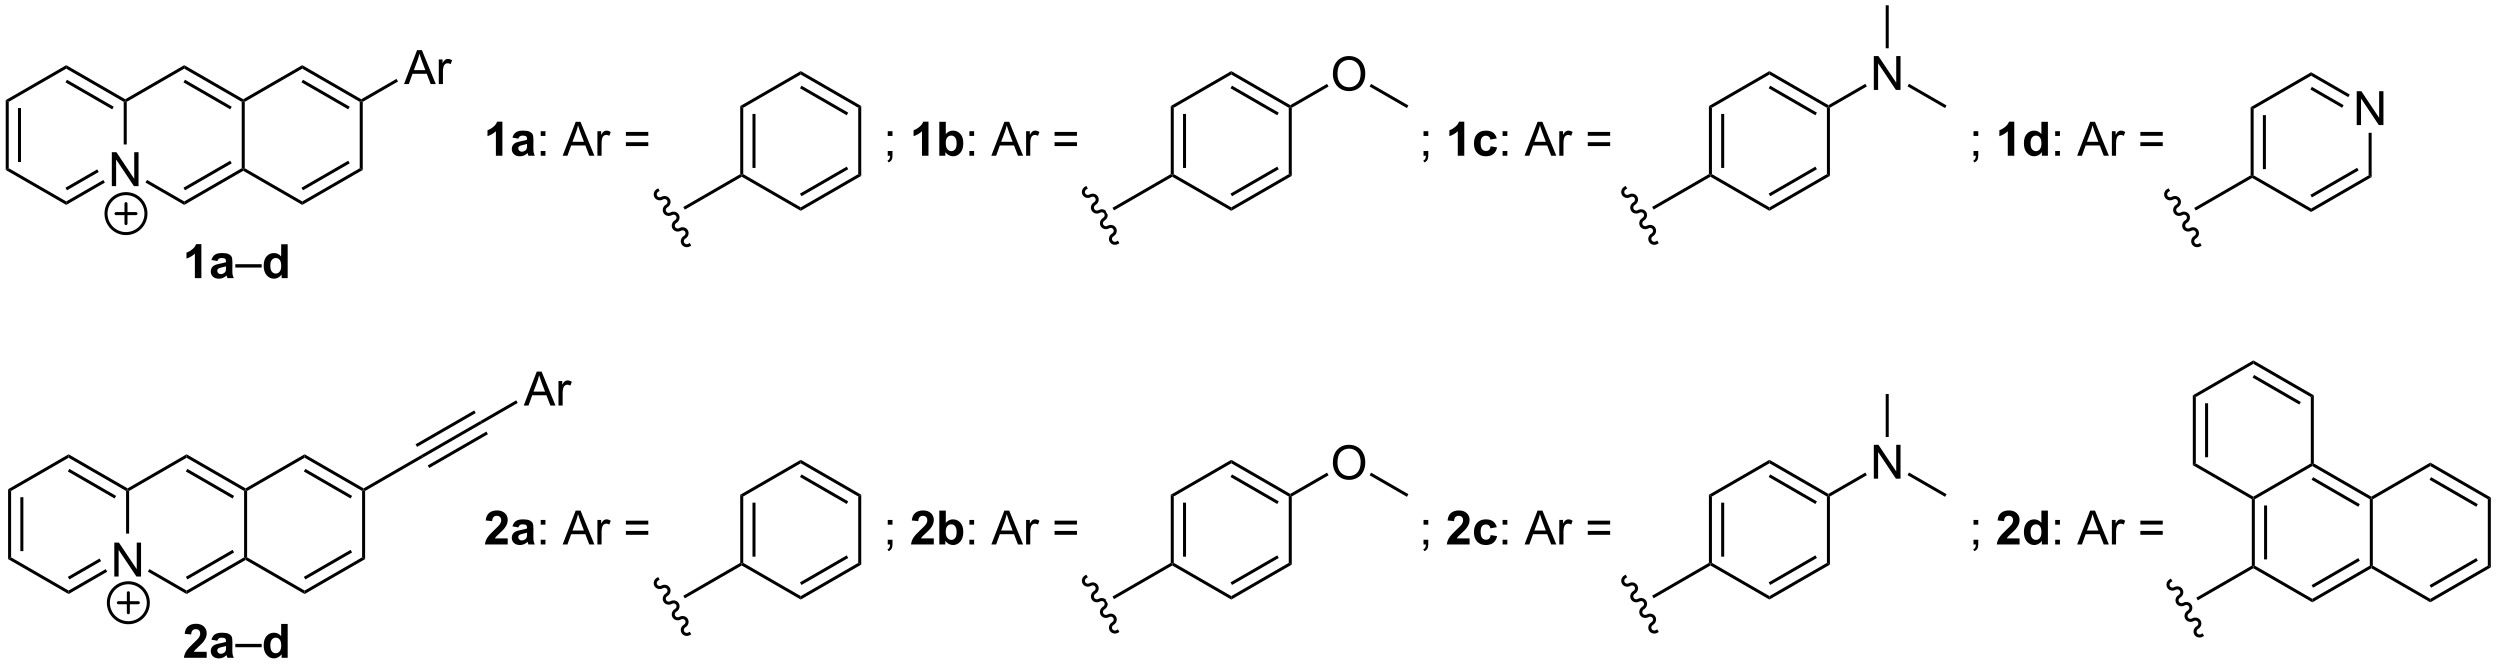 <?xml version="1.0" encoding="UTF-8"?>
<!DOCTYPE svg PUBLIC '-//W3C//DTD SVG 1.0//EN'
          'http://www.w3.org/TR/2001/REC-SVG-20010904/DTD/svg10.dtd'>
<svg stroke-dasharray="none" shape-rendering="auto" xmlns="http://www.w3.org/2000/svg" font-family="'Dialog'" text-rendering="auto" width="579" fill-opacity="1" color-interpolation="auto" color-rendering="auto" preserveAspectRatio="xMidYMid meet" font-size="12px" viewBox="0 0 579 154" fill="black" xmlns:xlink="http://www.w3.org/1999/xlink" stroke="black" image-rendering="auto" stroke-miterlimit="10" stroke-linecap="square" stroke-linejoin="miter" font-style="normal" stroke-width="1" height="154" stroke-dashoffset="0" font-weight="normal" stroke-opacity="1"
><!--Generated by the Batik Graphics2D SVG Generator--><defs id="genericDefs"
  /><g
  ><defs id="defs1"
    ><clipPath clipPathUnits="userSpaceOnUse" id="clipPath1"
      ><path d="M0.633 0.633 L434.443 0.633 L434.443 116.113 L0.633 116.113 L0.633 0.633 Z"
      /></clipPath
      ><clipPath clipPathUnits="userSpaceOnUse" id="clipPath2"
      ><path d="M17.428 233.513 L17.428 345.783 L439.176 345.783 L439.176 233.513 Z"
      /></clipPath
    ></defs
    ><g transform="scale(1.333,1.333) translate(-0.633,-0.633) matrix(1.029,0,0,1.029,-17.293,-239.559)"
    ><path d="M36.722 330.769 L36.722 325.042 L37.501 325.042 L40.509 329.537 L40.509 325.042 L41.236 325.042 L41.236 330.769 L40.457 330.769 L37.449 326.269 L37.449 330.769 L36.722 330.769 Z" stroke="none" clip-path="url(#clipPath2)"
    /></g
    ><g transform="matrix(1.371,0,0,1.371,-23.901,-320.256)"
    ><path d="M18.799 316.238 L19.31 316.532 L19.31 327.746 L18.799 328.041 ZM20.871 317.581 L20.871 326.698 L21.381 326.698 L21.381 317.581 Z" stroke="none" clip-path="url(#clipPath2)"
    /></g
    ><g transform="matrix(1.371,0,0,1.371,-23.901,-320.256)"
    ><path d="M18.799 328.041 L19.31 327.746 L29.021 333.353 L29.021 333.943 Z" stroke="none" clip-path="url(#clipPath2)"
    /></g
    ><g transform="matrix(1.371,0,0,1.371,-23.901,-320.256)"
    ><path d="M29.021 333.943 L29.021 333.353 L35.291 329.734 L35.546 330.175 ZM29.149 331.477 L34.51 328.382 L34.255 327.94 L28.894 331.035 Z" stroke="none" clip-path="url(#clipPath2)"
    /></g
    ><g transform="matrix(1.371,0,0,1.371,-23.901,-320.256)"
    ><path d="M39.243 323.73 L38.733 323.73 L38.733 316.532 L38.988 316.385 L39.243 316.532 Z" stroke="none" clip-path="url(#clipPath2)"
    /></g
    ><g transform="matrix(1.371,0,0,1.371,-23.901,-320.256)"
    ><path d="M38.988 316.09 L38.988 316.385 L38.733 316.532 L29.021 310.925 L29.021 310.336 ZM37.044 317.36 L29.149 312.802 L28.894 313.244 L36.789 317.802 Z" stroke="none" clip-path="url(#clipPath2)"
    /></g
    ><g transform="matrix(1.371,0,0,1.371,-23.901,-320.256)"
    ><path d="M29.021 310.336 L29.021 310.925 L19.31 316.532 L18.799 316.238 Z" stroke="none" clip-path="url(#clipPath2)"
    /></g
    ><g transform="matrix(1.371,0,0,1.371,-23.901,-320.256)"
    ><path d="M42.414 330.166 L42.67 329.725 L48.955 333.353 L48.955 333.943 Z" stroke="none" clip-path="url(#clipPath2)"
    /></g
    ><g transform="matrix(1.371,0,0,1.371,-23.901,-320.256)"
    ><path d="M48.955 333.943 L48.955 333.353 L58.667 327.746 L58.922 327.894 L58.922 328.188 ZM49.082 331.477 L56.978 326.919 L56.723 326.477 L48.827 331.035 Z" stroke="none" clip-path="url(#clipPath2)"
    /></g
    ><g transform="matrix(1.371,0,0,1.371,-23.901,-320.256)"
    ><path d="M59.177 327.746 L58.922 327.894 L58.667 327.746 L58.667 316.532 L58.922 316.385 L59.177 316.532 Z" stroke="none" clip-path="url(#clipPath2)"
    /></g
    ><g transform="matrix(1.371,0,0,1.371,-23.901,-320.256)"
    ><path d="M58.922 316.09 L58.922 316.385 L58.667 316.532 L48.955 310.925 L48.955 310.336 ZM56.978 317.36 L49.082 312.802 L48.827 313.244 L56.723 317.802 Z" stroke="none" clip-path="url(#clipPath2)"
    /></g
    ><g transform="matrix(1.371,0,0,1.371,-23.901,-320.256)"
    ><path d="M48.955 310.336 L48.955 310.925 L39.243 316.532 L38.988 316.385 L38.988 316.09 Z" stroke="none" clip-path="url(#clipPath2)"
    /></g
    ><g transform="matrix(1.371,0,0,1.371,-23.901,-320.256)"
    ><path d="M58.922 328.188 L58.922 327.894 L59.177 327.746 L68.888 333.353 L68.888 333.943 Z" stroke="none" clip-path="url(#clipPath2)"
    /></g
    ><g transform="matrix(1.371,0,0,1.371,-23.901,-320.256)"
    ><path d="M68.888 333.943 L68.888 333.353 L78.6 327.746 L79.11 328.041 ZM69.016 331.477 L76.911 326.919 L76.656 326.477 L68.761 331.035 Z" stroke="none" clip-path="url(#clipPath2)"
    /></g
    ><g transform="matrix(1.371,0,0,1.371,-23.901,-320.256)"
    ><path d="M79.11 328.041 L78.6 327.746 L78.6 316.532 L78.855 316.385 L79.11 316.532 Z" stroke="none" clip-path="url(#clipPath2)"
    /></g
    ><g transform="matrix(1.371,0,0,1.371,-23.901,-320.256)"
    ><path d="M78.855 316.09 L78.855 316.385 L78.6 316.532 L68.888 310.925 L68.888 310.336 ZM76.911 317.36 L69.016 312.802 L68.761 313.244 L76.656 317.802 Z" stroke="none" clip-path="url(#clipPath2)"
    /></g
    ><g transform="matrix(1.371,0,0,1.371,-23.901,-320.256)"
    ><path d="M68.888 310.336 L68.888 310.925 L59.177 316.532 L58.922 316.385 L58.922 316.09 Z" stroke="none" clip-path="url(#clipPath2)"
    /></g
    ><g transform="matrix(1.371,0,0,1.371,-23.901,-320.256)"
    ><path d="M79.11 316.532 L78.855 316.385 L78.855 316.09 L88.647 310.437 L88.928 310.864 Z" stroke="none" clip-path="url(#clipPath2)"
    /></g
    ><g transform="matrix(1.371,0,0,1.371,-23.901,-320.256)"
    ><path d="M88.928 310.864 L88.647 310.437 L98.57 304.715 L98.825 305.157 ZM87.886 309.088 L97.796 303.373 L97.542 302.931 L87.631 308.646 ZM89.944 312.655 L99.854 306.941 L99.599 306.499 L89.689 312.213 Z" stroke="none" clip-path="url(#clipPath2)"
    /></g
    ><g transform="matrix(1.371,0,0,1.371,-23.901,-320.256)"
    ><path d="M105.907 302.097 L108.108 296.37 L108.926 296.37 L111.269 302.097 L110.405 302.097 L109.738 300.363 L107.342 300.363 L106.715 302.097 L105.907 302.097 ZM107.561 299.745 L109.504 299.745 L108.905 298.159 Q108.631 297.435 108.499 296.972 Q108.389 297.521 108.191 298.066 L107.561 299.745 ZM111.777 302.097 L111.777 297.949 L112.41 297.949 L112.41 298.576 Q112.652 298.136 112.855 297.995 Q113.061 297.855 113.308 297.855 Q113.663 297.855 114.03 298.081 L113.788 298.732 Q113.53 298.581 113.272 298.581 Q113.043 298.581 112.858 298.719 Q112.676 298.857 112.597 299.105 Q112.48 299.48 112.48 299.925 L112.48 302.097 L111.777 302.097 Z" stroke="none" clip-path="url(#clipPath2)"
    /></g
    ><g transform="matrix(1.371,0,0,1.371,-23.901,-320.256)"
    ><path d="M98.825 305.157 L98.57 304.715 L104.633 301.22 L104.888 301.662 Z" stroke="none" clip-path="url(#clipPath2)"
    /></g
    ><g stroke-width="0.51" transform="matrix(1.371,0,0,1.371,-23.901,-320.256)" stroke-linejoin="round" stroke-linecap="round"
    ><path fill="none" d="M39.115 338.787 C37.251 338.787 35.74 337.276 35.74 335.412 C35.74 333.548 37.251 332.037 39.115 332.037 C40.979 332.037 42.49 333.548 42.49 335.412 C42.49 337.276 40.979 338.787 39.115 338.787 M37.428 335.412 L40.803 335.412 M39.115 333.724 L39.115 337.099" clip-path="url(#clipPath2)"
    /></g
    ><g transform="matrix(1.371,0,0,1.371,-23.901,-320.256)"
    ><path d="M397.826 317.931 L398.081 317.784 L398.336 317.931 L398.336 329.145 L398.081 329.292 L397.826 329.145 ZM399.898 318.98 L399.898 328.096 L400.408 328.096 L400.408 318.98 Z" stroke="none" clip-path="url(#clipPath2)"
    /></g
    ><g transform="matrix(1.371,0,0,1.371,-23.901,-320.256)"
    ><path d="M398.081 329.587 L398.081 329.292 L398.336 329.145 L408.048 334.752 L408.048 335.341 Z" stroke="none" clip-path="url(#clipPath2)"
    /></g
    ><g transform="matrix(1.371,0,0,1.371,-23.901,-320.256)"
    ><path d="M408.048 335.341 L408.048 334.752 L417.76 329.145 L418.015 329.292 L418.015 329.587 ZM408.176 332.875 L416.071 328.317 L415.816 327.875 L407.921 332.434 Z" stroke="none" clip-path="url(#clipPath2)"
    /></g
    ><g transform="matrix(1.371,0,0,1.371,-23.901,-320.256)"
    ><path d="M418.27 329.145 L418.015 329.292 L417.76 329.145 L417.76 317.931 L418.015 317.784 L418.27 317.931 Z" stroke="none" clip-path="url(#clipPath2)"
    /></g
    ><g transform="matrix(1.371,0,0,1.371,-23.901,-320.256)"
    ><path d="M418.015 317.489 L418.015 317.784 L417.76 317.931 L408.048 312.324 L408.048 312.029 L408.303 311.882 ZM416.071 318.759 L408.176 314.2 L407.921 314.642 L415.816 319.201 Z" stroke="none" clip-path="url(#clipPath2)"
    /></g
    ><g transform="matrix(1.371,0,0,1.371,-23.901,-320.256)"
    ><path d="M407.793 311.882 L408.048 312.029 L408.048 312.324 L398.336 317.931 L398.081 317.784 L398.081 317.489 Z" stroke="none" clip-path="url(#clipPath2)"
    /></g
    ><g transform="matrix(1.371,0,0,1.371,-23.901,-320.256)"
    ><path d="M418.015 329.587 L418.015 329.292 L418.27 329.145 L427.982 334.752 L427.982 335.341 Z" stroke="none" clip-path="url(#clipPath2)"
    /></g
    ><g transform="matrix(1.371,0,0,1.371,-23.901,-320.256)"
    ><path d="M427.982 335.341 L427.982 334.752 L437.693 329.145 L438.204 329.44 ZM428.109 332.875 L436.005 328.317 L435.749 327.875 L427.854 332.434 Z" stroke="none" clip-path="url(#clipPath2)"
    /></g
    ><g transform="matrix(1.371,0,0,1.371,-23.901,-320.256)"
    ><path d="M438.204 329.44 L437.693 329.145 L437.693 317.931 L438.204 317.636 Z" stroke="none" clip-path="url(#clipPath2)"
    /></g
    ><g transform="matrix(1.371,0,0,1.371,-23.901,-320.256)"
    ><path d="M438.204 317.636 L437.693 317.931 L427.982 312.324 L427.982 311.735 ZM436.005 318.759 L428.109 314.2 L427.854 314.642 L435.749 319.201 Z" stroke="none" clip-path="url(#clipPath2)"
    /></g
    ><g transform="matrix(1.371,0,0,1.371,-23.901,-320.256)"
    ><path d="M427.982 311.735 L427.982 312.324 L418.27 317.931 L418.015 317.784 L418.015 317.489 Z" stroke="none" clip-path="url(#clipPath2)"
    /></g
    ><g transform="matrix(1.371,0,0,1.371,-23.901,-320.256)"
    ><path d="M408.303 311.882 L408.048 312.029 L407.793 311.882 L407.793 300.668 L408.303 300.373 Z" stroke="none" clip-path="url(#clipPath2)"
    /></g
    ><g transform="matrix(1.371,0,0,1.371,-23.901,-320.256)"
    ><path d="M408.303 300.373 L407.793 300.668 L398.081 295.061 L398.081 294.472 ZM406.104 301.496 L398.209 296.937 L397.954 297.379 L405.849 301.938 Z" stroke="none" clip-path="url(#clipPath2)"
    /></g
    ><g transform="matrix(1.371,0,0,1.371,-23.901,-320.256)"
    ><path d="M398.081 294.472 L398.081 295.061 L388.37 300.668 L387.859 300.373 Z" stroke="none" clip-path="url(#clipPath2)"
    /></g
    ><g transform="matrix(1.371,0,0,1.371,-23.901,-320.256)"
    ><path d="M387.859 300.373 L388.37 300.668 L388.37 311.882 L387.859 312.177 ZM389.931 301.717 L389.931 310.833 L390.441 310.833 L390.441 301.717 Z" stroke="none" clip-path="url(#clipPath2)"
    /></g
    ><g transform="matrix(1.371,0,0,1.371,-23.901,-320.256)"
    ><path d="M387.859 312.177 L388.37 311.882 L398.081 317.489 L398.081 317.784 L397.826 317.931 Z" stroke="none" clip-path="url(#clipPath2)"
    /></g
    ><g transform="matrix(1.371,0,0,1.371,-23.901,-320.256)"
    ><path d="M397.826 329.145 L388.449 334.559 L388.704 335.001 L398.081 329.587 L398.081 329.292 L397.826 329.145 Z" stroke="none" clip-path="url(#clipPath2)"
    /></g
    ><g transform="matrix(1.371,0,0,1.371,-23.901,-320.256)"
    ><path d="M52.349 343.696 L52.349 344.717 L48.503 344.717 Q48.565 344.139 48.878 343.621 Q49.19 343.103 50.112 342.248 Q50.854 341.556 51.021 341.311 Q51.248 340.97 51.248 340.639 Q51.248 340.272 51.05 340.074 Q50.854 339.876 50.505 339.876 Q50.162 339.876 49.959 340.084 Q49.755 340.29 49.724 340.772 L48.63 340.662 Q48.729 339.756 49.245 339.363 Q49.761 338.967 50.534 338.967 Q51.38 338.967 51.865 339.425 Q52.349 339.881 52.349 340.561 Q52.349 340.946 52.211 341.298 Q52.073 341.647 51.771 342.03 Q51.573 342.282 51.052 342.759 Q50.534 343.235 50.393 343.392 Q50.255 343.548 50.169 343.696 L52.349 343.696 ZM54.147 341.834 L53.15 341.655 Q53.319 341.053 53.728 340.764 Q54.139 340.475 54.947 340.475 Q55.681 340.475 56.041 340.649 Q56.4 340.821 56.546 341.089 Q56.694 341.358 56.694 342.071 L56.681 343.353 Q56.681 343.899 56.733 344.16 Q56.788 344.42 56.931 344.717 L55.845 344.717 Q55.804 344.608 55.741 344.392 Q55.712 344.295 55.702 344.264 Q55.421 344.537 55.1 344.675 Q54.78 344.811 54.416 344.811 Q53.775 344.811 53.405 344.464 Q53.038 344.115 53.038 343.584 Q53.038 343.233 53.205 342.957 Q53.374 342.681 53.676 342.535 Q53.978 342.389 54.548 342.28 Q55.319 342.134 55.616 342.009 L55.616 341.899 Q55.616 341.584 55.46 341.449 Q55.304 341.313 54.869 341.313 Q54.577 341.313 54.413 341.431 Q54.249 341.545 54.147 341.834 ZM55.616 342.725 Q55.405 342.795 54.947 342.894 Q54.491 342.99 54.35 343.084 Q54.134 343.235 54.134 343.47 Q54.134 343.702 54.306 343.871 Q54.478 344.037 54.744 344.037 Q55.041 344.037 55.311 343.842 Q55.509 343.694 55.572 343.478 Q55.616 343.337 55.616 342.944 L55.616 342.725 Z" stroke="none" clip-path="url(#clipPath2)"
    /></g
    ><g transform="matrix(1.371,0,0,1.371,-23.901,-320.256)"
    ><path d="M57.185 342.928 L57.185 342.36 L61.636 342.36 L61.636 342.928 L57.185 342.928 Z" stroke="none" clip-path="url(#clipPath2)"
    /></g
    ><g transform="matrix(1.371,0,0,1.371,-23.901,-320.256)"
    ><path d="M66.03 344.717 L65.009 344.717 L65.009 344.108 Q64.757 344.462 64.41 344.636 Q64.064 344.811 63.712 344.811 Q62.999 344.811 62.489 344.235 Q61.978 343.657 61.978 342.626 Q61.978 341.571 62.473 341.024 Q62.97 340.475 63.728 340.475 Q64.423 340.475 64.931 341.053 L64.931 338.99 L66.03 338.99 L66.03 344.717 ZM63.1 342.553 Q63.1 343.217 63.283 343.514 Q63.548 343.944 64.025 343.944 Q64.405 343.944 64.671 343.621 Q64.936 343.298 64.936 342.657 Q64.936 341.944 64.679 341.629 Q64.421 341.313 64.017 341.313 Q63.627 341.313 63.364 341.626 Q63.1 341.936 63.1 342.553 Z" stroke="none" clip-path="url(#clipPath2)"
    /></g
    ><g transform="matrix(1.371,0,0,1.371,-23.901,-320.256)"
    ><path d="M36.323 265.033 L36.323 259.307 L37.102 259.307 L40.109 263.802 L40.109 259.307 L40.836 259.307 L40.836 265.033 L40.057 265.033 L37.049 260.533 L37.049 265.033 L36.323 265.033 Z" stroke="none" clip-path="url(#clipPath2)"
    /></g
    ><g transform="matrix(1.371,0,0,1.371,-23.901,-320.256)"
    ><path d="M18.4 250.502 L18.91 250.797 L18.91 262.011 L18.4 262.306 ZM20.471 251.846 L20.471 260.962 L20.982 260.962 L20.982 251.846 Z" stroke="none" clip-path="url(#clipPath2)"
    /></g
    ><g transform="matrix(1.371,0,0,1.371,-23.901,-320.256)"
    ><path d="M18.4 262.306 L18.91 262.011 L28.622 267.618 L28.622 268.207 Z" stroke="none" clip-path="url(#clipPath2)"
    /></g
    ><g transform="matrix(1.371,0,0,1.371,-23.901,-320.256)"
    ><path d="M28.622 268.207 L28.622 267.618 L34.891 263.998 L35.147 264.44 ZM28.749 265.742 L34.111 262.646 L33.856 262.204 L28.494 265.3 Z" stroke="none" clip-path="url(#clipPath2)"
    /></g
    ><g transform="matrix(1.371,0,0,1.371,-23.901,-320.256)"
    ><path d="M38.844 257.995 L38.333 257.995 L38.333 250.797 L38.589 250.65 L38.844 250.797 Z" stroke="none" clip-path="url(#clipPath2)"
    /></g
    ><g transform="matrix(1.371,0,0,1.371,-23.901,-320.256)"
    ><path d="M38.589 250.355 L38.589 250.65 L38.333 250.797 L28.622 245.19 L28.622 244.601 ZM36.645 251.625 L28.749 247.066 L28.494 247.508 L36.389 252.067 Z" stroke="none" clip-path="url(#clipPath2)"
    /></g
    ><g transform="matrix(1.371,0,0,1.371,-23.901,-320.256)"
    ><path d="M28.622 244.601 L28.622 245.19 L18.91 250.797 L18.4 250.502 Z" stroke="none" clip-path="url(#clipPath2)"
    /></g
    ><g transform="matrix(1.371,0,0,1.371,-23.901,-320.256)"
    ><path d="M42.015 264.431 L42.27 263.989 L48.555 267.618 L48.555 268.207 Z" stroke="none" clip-path="url(#clipPath2)"
    /></g
    ><g transform="matrix(1.371,0,0,1.371,-23.901,-320.256)"
    ><path d="M48.555 268.207 L48.555 267.618 L58.267 262.011 L58.522 262.158 L58.522 262.453 ZM48.683 265.742 L56.578 261.183 L56.323 260.741 L48.428 265.3 Z" stroke="none" clip-path="url(#clipPath2)"
    /></g
    ><g transform="matrix(1.371,0,0,1.371,-23.901,-320.256)"
    ><path d="M58.777 262.011 L58.522 262.158 L58.267 262.011 L58.267 250.797 L58.522 250.65 L58.777 250.797 Z" stroke="none" clip-path="url(#clipPath2)"
    /></g
    ><g transform="matrix(1.371,0,0,1.371,-23.901,-320.256)"
    ><path d="M58.522 250.355 L58.522 250.65 L58.267 250.797 L48.555 245.19 L48.555 244.601 ZM56.578 251.625 L48.683 247.066 L48.428 247.508 L56.323 252.067 Z" stroke="none" clip-path="url(#clipPath2)"
    /></g
    ><g transform="matrix(1.371,0,0,1.371,-23.901,-320.256)"
    ><path d="M48.555 244.601 L48.555 245.19 L38.844 250.797 L38.589 250.65 L38.589 250.355 Z" stroke="none" clip-path="url(#clipPath2)"
    /></g
    ><g transform="matrix(1.371,0,0,1.371,-23.901,-320.256)"
    ><path d="M58.522 262.453 L58.522 262.158 L58.777 262.011 L68.489 267.618 L68.489 268.207 Z" stroke="none" clip-path="url(#clipPath2)"
    /></g
    ><g transform="matrix(1.371,0,0,1.371,-23.901,-320.256)"
    ><path d="M68.489 268.207 L68.489 267.618 L78.201 262.011 L78.711 262.306 ZM68.616 265.742 L76.512 261.183 L76.257 260.741 L68.361 265.3 Z" stroke="none" clip-path="url(#clipPath2)"
    /></g
    ><g transform="matrix(1.371,0,0,1.371,-23.901,-320.256)"
    ><path d="M78.711 262.306 L78.201 262.011 L78.201 250.797 L78.456 250.65 L78.711 250.797 Z" stroke="none" clip-path="url(#clipPath2)"
    /></g
    ><g transform="matrix(1.371,0,0,1.371,-23.901,-320.256)"
    ><path d="M78.456 250.355 L78.456 250.65 L78.201 250.797 L68.489 245.19 L68.489 244.601 ZM76.512 251.625 L68.616 247.066 L68.361 247.508 L76.257 252.067 Z" stroke="none" clip-path="url(#clipPath2)"
    /></g
    ><g transform="matrix(1.371,0,0,1.371,-23.901,-320.256)"
    ><path d="M68.489 244.601 L68.489 245.19 L58.777 250.797 L58.522 250.65 L58.522 250.355 Z" stroke="none" clip-path="url(#clipPath2)"
    /></g
    ><g transform="matrix(1.371,0,0,1.371,-23.901,-320.256)"
    ><path d="M85.687 247.79 L87.888 242.064 L88.706 242.064 L91.049 247.79 L90.185 247.79 L89.518 246.056 L87.122 246.056 L86.495 247.79 L85.687 247.79 ZM87.341 245.439 L89.284 245.439 L88.685 243.853 Q88.411 243.129 88.278 242.665 Q88.169 243.215 87.971 243.759 L87.341 245.439 ZM91.557 247.79 L91.557 243.642 L92.19 243.642 L92.19 244.27 Q92.432 243.829 92.635 243.689 Q92.841 243.548 93.088 243.548 Q93.442 243.548 93.81 243.775 L93.567 244.426 Q93.31 244.275 93.052 244.275 Q92.823 244.275 92.638 244.413 Q92.456 244.551 92.377 244.798 Q92.26 245.173 92.26 245.619 L92.26 247.79 L91.557 247.79 Z" stroke="none" clip-path="url(#clipPath2)"
    /></g
    ><g transform="matrix(1.371,0,0,1.371,-23.901,-320.256)"
    ><path d="M78.711 250.797 L78.456 250.65 L78.456 250.355 L84.411 246.917 L84.666 247.359 Z" stroke="none" clip-path="url(#clipPath2)"
    /></g
    ><g stroke-width="0.51" transform="matrix(1.371,0,0,1.371,-23.901,-320.256)" stroke-linejoin="round" stroke-linecap="round"
    ><path fill="none" d="M38.716 273.052 C36.852 273.052 35.341 271.541 35.341 269.677 C35.341 267.813 36.852 266.302 38.716 266.302 C40.58 266.302 42.091 267.813 42.091 269.677 C42.091 271.541 40.58 273.052 38.716 273.052 M37.028 269.677 L40.403 269.677 M38.716 267.989 L38.716 271.364" clip-path="url(#clipPath2)"
    /></g
    ><g transform="matrix(1.371,0,0,1.371,-23.901,-320.256)"
    ><path d="M51.451 280.58 L50.354 280.58 L50.354 276.442 Q49.753 277.005 48.935 277.276 L48.935 276.278 Q49.365 276.138 49.867 275.747 Q50.373 275.354 50.56 274.83 L51.451 274.83 L51.451 280.58 ZM54.147 277.697 L53.15 277.518 Q53.319 276.916 53.728 276.627 Q54.139 276.338 54.947 276.338 Q55.681 276.338 56.041 276.513 Q56.4 276.684 56.546 276.953 Q56.694 277.221 56.694 277.934 L56.681 279.216 Q56.681 279.763 56.733 280.023 Q56.788 280.283 56.931 280.58 L55.845 280.58 Q55.804 280.471 55.741 280.255 Q55.712 280.158 55.702 280.127 Q55.421 280.401 55.1 280.539 Q54.78 280.674 54.416 280.674 Q53.775 280.674 53.405 280.328 Q53.038 279.979 53.038 279.447 Q53.038 279.096 53.205 278.82 Q53.374 278.544 53.676 278.398 Q53.978 278.252 54.548 278.143 Q55.319 277.997 55.616 277.872 L55.616 277.763 Q55.616 277.447 55.46 277.312 Q55.304 277.177 54.869 277.177 Q54.577 277.177 54.413 277.294 Q54.249 277.408 54.147 277.697 ZM55.616 278.588 Q55.405 278.658 54.947 278.757 Q54.491 278.854 54.35 278.947 Q54.134 279.099 54.134 279.333 Q54.134 279.565 54.306 279.734 Q54.478 279.901 54.744 279.901 Q55.041 279.901 55.311 279.705 Q55.509 279.557 55.572 279.341 Q55.616 279.2 55.616 278.807 L55.616 278.588 Z" stroke="none" clip-path="url(#clipPath2)"
    /></g
    ><g transform="matrix(1.371,0,0,1.371,-23.901,-320.256)"
    ><path d="M57.185 278.791 L57.185 278.224 L61.636 278.224 L61.636 278.791 L57.185 278.791 Z" stroke="none" clip-path="url(#clipPath2)"
    /></g
    ><g transform="matrix(1.371,0,0,1.371,-23.901,-320.256)"
    ><path d="M66.03 280.58 L65.009 280.58 L65.009 279.971 Q64.757 280.325 64.41 280.5 Q64.064 280.674 63.712 280.674 Q62.999 280.674 62.489 280.099 Q61.978 279.52 61.978 278.489 Q61.978 277.434 62.473 276.888 Q62.97 276.338 63.728 276.338 Q64.423 276.338 64.931 276.916 L64.931 274.854 L66.03 274.854 L66.03 280.58 ZM63.1 278.416 Q63.1 279.08 63.283 279.377 Q63.548 279.807 64.025 279.807 Q64.405 279.807 64.671 279.484 Q64.936 279.161 64.936 278.52 Q64.936 277.807 64.679 277.492 Q64.421 277.177 64.017 277.177 Q63.627 277.177 63.364 277.489 Q63.1 277.799 63.1 278.416 Z" stroke="none" clip-path="url(#clipPath2)"
    /></g
    ><g transform="matrix(1.371,0,0,1.371,-23.901,-320.256)"
    ><path d="M142.478 251.501 L142.988 251.796 L142.988 263.01 L142.733 263.157 L142.478 263.01 ZM144.549 252.845 L144.549 261.961 L145.059 261.961 L145.059 252.845 Z" stroke="none" clip-path="url(#clipPath2)"
    /></g
    ><g transform="matrix(1.371,0,0,1.371,-23.901,-320.256)"
    ><path d="M142.733 263.452 L142.733 263.157 L142.988 263.01 L152.7 268.617 L152.7 269.206 Z" stroke="none" clip-path="url(#clipPath2)"
    /></g
    ><g transform="matrix(1.371,0,0,1.371,-23.901,-320.256)"
    ><path d="M152.7 269.206 L152.7 268.617 L162.411 263.01 L162.921 263.305 ZM152.827 266.741 L160.722 262.182 L160.467 261.74 L152.572 266.299 Z" stroke="none" clip-path="url(#clipPath2)"
    /></g
    ><g transform="matrix(1.371,0,0,1.371,-23.901,-320.256)"
    ><path d="M162.921 263.305 L162.411 263.01 L162.411 251.796 L162.921 251.501 Z" stroke="none" clip-path="url(#clipPath2)"
    /></g
    ><g transform="matrix(1.371,0,0,1.371,-23.901,-320.256)"
    ><path d="M162.921 251.501 L162.411 251.796 L152.7 246.189 L152.7 245.6 ZM160.722 252.624 L152.827 248.065 L152.572 248.507 L160.467 253.066 Z" stroke="none" clip-path="url(#clipPath2)"
    /></g
    ><g transform="matrix(1.371,0,0,1.371,-23.901,-320.256)"
    ><path d="M152.7 245.6 L152.7 246.189 L142.988 251.796 L142.478 251.501 Z" stroke="none" clip-path="url(#clipPath2)"
    /></g
    ><g transform="matrix(1.371,0,0,1.371,-23.901,-320.256)"
    ><path d="M200.946 265.001 L200.725 265.128 C200.223 265.418 200.044 266.047 200.325 266.533 C200.511 266.855 200.851 267.034 201.206 267.034 C201.387 267.034 201.572 266.988 201.742 266.89 C201.831 266.838 201.928 266.814 202.022 266.814 C202.201 266.814 202.37 266.901 202.461 267.059 C202.601 267.302 202.506 267.619 202.249 267.768 C201.747 268.057 201.568 268.686 201.849 269.173 C202.035 269.495 202.375 269.674 202.73 269.674 C202.911 269.674 203.096 269.627 203.265 269.529 C203.355 269.478 203.452 269.453 203.546 269.453 C203.725 269.453 203.894 269.54 203.985 269.699 C204.125 269.941 204.03 270.258 203.772 270.407 C203.271 270.697 203.092 271.326 203.373 271.812 C203.558 272.134 203.899 272.313 204.254 272.313 C204.435 272.313 204.62 272.267 204.789 272.169 C204.879 272.117 204.976 272.093 205.07 272.093 C205.248 272.093 205.418 272.18 205.509 272.338 C205.649 272.581 205.554 272.898 205.296 273.046 C204.795 273.336 204.616 273.965 204.896 274.452 C205.082 274.774 205.423 274.953 205.778 274.953 C205.959 274.953 206.144 274.906 206.313 274.808 L206.534 274.681 L206.279 274.239 L206.058 274.366 C205.969 274.418 205.872 274.442 205.777 274.442 C205.599 274.442 205.43 274.355 205.338 274.197 C205.198 273.954 205.294 273.637 205.551 273.488 C206.053 273.199 206.232 272.57 205.951 272.083 C205.765 271.761 205.424 271.582 205.07 271.582 C204.888 271.582 204.704 271.629 204.534 271.727 C204.445 271.778 204.348 271.803 204.253 271.803 C204.075 271.803 203.906 271.716 203.815 271.557 C203.674 271.315 203.77 270.998 204.027 270.849 C204.413 270.627 204.608 270.204 204.55 269.8 L204.55 269.8 L204.492 269.784 L204.237 269.342 L204.266 269.235 L204.266 269.235 C204.075 269.045 203.814 268.943 203.546 268.943 C203.365 268.943 203.18 268.99 203.011 269.087 C202.921 269.139 202.824 269.163 202.73 269.163 C202.551 269.163 202.382 269.076 202.291 268.918 C202.151 268.675 202.246 268.358 202.503 268.21 C203.005 267.92 203.184 267.291 202.903 266.804 C202.717 266.482 202.376 266.303 202.022 266.303 C201.841 266.303 201.656 266.35 201.487 266.448 C201.397 266.499 201.3 266.524 201.206 266.524 C201.028 266.524 200.858 266.437 200.767 266.278 C200.627 266.036 200.722 265.719 200.98 265.57 L201.201 265.443 L200.946 265.001 Z" stroke="none" clip-path="url(#clipPath2)"
    /></g
    ><g transform="matrix(1.371,0,0,1.371,-23.901,-320.256)"
    ><path d="M215.206 251.501 L215.716 251.796 L215.716 263.01 L215.461 263.157 L215.206 263.01 ZM217.278 252.845 L217.278 261.961 L217.788 261.961 L217.788 252.845 Z" stroke="none" clip-path="url(#clipPath2)"
    /></g
    ><g transform="matrix(1.371,0,0,1.371,-23.901,-320.256)"
    ><path d="M215.461 263.452 L215.461 263.157 L215.716 263.01 L225.428 268.617 L225.428 269.206 Z" stroke="none" clip-path="url(#clipPath2)"
    /></g
    ><g transform="matrix(1.371,0,0,1.371,-23.901,-320.256)"
    ><path d="M225.428 269.206 L225.428 268.617 L235.14 263.01 L235.65 263.305 ZM225.555 266.741 L233.451 262.182 L233.196 261.74 L225.3 266.299 Z" stroke="none" clip-path="url(#clipPath2)"
    /></g
    ><g transform="matrix(1.371,0,0,1.371,-23.901,-320.256)"
    ><path d="M235.65 263.305 L235.14 263.01 L235.14 251.796 L235.395 251.649 L235.65 251.796 Z" stroke="none" clip-path="url(#clipPath2)"
    /></g
    ><g transform="matrix(1.371,0,0,1.371,-23.901,-320.256)"
    ><path d="M235.395 251.354 L235.395 251.649 L235.14 251.796 L225.428 246.189 L225.428 245.6 ZM233.451 252.624 L225.555 248.065 L225.3 248.507 L233.196 253.066 Z" stroke="none" clip-path="url(#clipPath2)"
    /></g
    ><g transform="matrix(1.371,0,0,1.371,-23.901,-320.256)"
    ><path d="M225.428 245.6 L225.428 246.189 L215.716 251.796 L215.206 251.501 Z" stroke="none" clip-path="url(#clipPath2)"
    /></g
    ><g transform="matrix(1.371,0,0,1.371,-23.901,-320.256)"
    ><path d="M242.59 246.1 Q242.59 244.673 243.355 243.869 Q244.121 243.061 245.332 243.061 Q246.124 243.061 246.759 243.441 Q247.397 243.819 247.73 244.496 Q248.066 245.173 248.066 246.033 Q248.066 246.905 247.715 247.593 Q247.363 248.28 246.717 248.634 Q246.074 248.988 245.327 248.988 Q244.519 248.988 243.881 248.598 Q243.246 248.204 242.918 247.53 Q242.59 246.853 242.59 246.1 ZM243.371 246.111 Q243.371 247.147 243.926 247.744 Q244.483 248.337 245.324 248.337 Q246.178 248.337 246.73 247.736 Q247.285 247.134 247.285 246.03 Q247.285 245.329 247.048 244.809 Q246.811 244.288 246.355 244.001 Q245.902 243.712 245.335 243.712 Q244.53 243.712 243.949 244.267 Q243.371 244.819 243.371 246.111 Z" stroke="none" clip-path="url(#clipPath2)"
    /></g
    ><g transform="matrix(1.371,0,0,1.371,-23.901,-320.256)"
    ><path d="M235.65 251.796 L235.395 251.649 L235.395 251.354 L241.609 247.766 L241.864 248.208 Z" stroke="none" clip-path="url(#clipPath2)"
    /></g
    ><g transform="matrix(1.371,0,0,1.371,-23.901,-320.256)"
    ><path d="M248.794 248.211 L249.049 247.769 L255.352 251.408 L255.097 251.85 Z" stroke="none" clip-path="url(#clipPath2)"
    /></g
    ><g transform="matrix(1.371,0,0,1.371,-23.901,-320.256)"
    ><path d="M306.116 251.501 L306.627 251.796 L306.627 263.01 L306.372 263.157 L306.116 263.01 ZM308.188 252.845 L308.188 261.961 L308.698 261.961 L308.698 252.845 Z" stroke="none" clip-path="url(#clipPath2)"
    /></g
    ><g transform="matrix(1.371,0,0,1.371,-23.901,-320.256)"
    ><path d="M306.372 263.452 L306.372 263.157 L306.627 263.01 L316.338 268.617 L316.338 269.206 Z" stroke="none" clip-path="url(#clipPath2)"
    /></g
    ><g transform="matrix(1.371,0,0,1.371,-23.901,-320.256)"
    ><path d="M316.338 269.206 L316.338 268.617 L326.05 263.01 L326.56 263.305 ZM316.466 266.741 L324.361 262.182 L324.106 261.74 L316.211 266.299 Z" stroke="none" clip-path="url(#clipPath2)"
    /></g
    ><g transform="matrix(1.371,0,0,1.371,-23.901,-320.256)"
    ><path d="M326.56 263.305 L326.05 263.01 L326.05 251.796 L326.305 251.649 L326.56 251.796 Z" stroke="none" clip-path="url(#clipPath2)"
    /></g
    ><g transform="matrix(1.371,0,0,1.371,-23.901,-320.256)"
    ><path d="M326.305 251.354 L326.305 251.649 L326.05 251.796 L316.338 246.189 L316.338 245.6 ZM324.361 252.624 L316.466 248.065 L316.211 248.507 L324.106 253.066 Z" stroke="none" clip-path="url(#clipPath2)"
    /></g
    ><g transform="matrix(1.371,0,0,1.371,-23.901,-320.256)"
    ><path d="M316.338 245.6 L316.338 246.189 L306.627 251.796 L306.116 251.501 Z" stroke="none" clip-path="url(#clipPath2)"
    /></g
    ><g transform="matrix(1.371,0,0,1.371,-23.901,-320.256)"
    ><path d="M333.972 248.789 L333.972 243.063 L334.75 243.063 L337.758 247.558 L337.758 243.063 L338.485 243.063 L338.485 248.789 L337.706 248.789 L334.698 244.289 L334.698 248.789 L333.972 248.789 Z" stroke="none" clip-path="url(#clipPath2)"
    /></g
    ><g transform="matrix(1.371,0,0,1.371,-23.901,-320.256)"
    ><path d="M326.56 251.796 L326.305 251.649 L326.305 251.354 L332.54 247.754 L332.795 248.196 Z" stroke="none" clip-path="url(#clipPath2)"
    /></g
    ><g transform="matrix(1.371,0,0,1.371,-23.901,-320.256)"
    ><path d="M339.664 248.187 L339.919 247.745 L346.262 251.408 L346.007 251.85 Z" stroke="none" clip-path="url(#clipPath2)"
    /></g
    ><g transform="matrix(1.371,0,0,1.371,-23.901,-320.256)"
    ><path d="M336.492 241.751 L335.982 241.751 L335.982 234.486 L336.492 234.486 Z" stroke="none" clip-path="url(#clipPath2)"
    /></g
    ><g transform="matrix(1.371,0,0,1.371,-23.901,-320.256)"
    ><path d="M415.549 254.724 L415.549 248.997 L416.328 248.997 L419.336 253.492 L419.336 248.997 L420.062 248.997 L420.062 254.724 L419.284 254.724 L416.276 250.224 L416.276 254.724 L415.549 254.724 Z" stroke="none" clip-path="url(#clipPath2)"
    /></g
    ><g transform="matrix(1.371,0,0,1.371,-23.901,-320.256)"
    ><path d="M397.626 251.701 L398.137 251.996 L398.137 263.21 L397.881 263.357 L397.626 263.21 ZM399.698 253.045 L399.698 262.161 L400.208 262.161 L400.208 253.045 Z" stroke="none" clip-path="url(#clipPath2)"
    /></g
    ><g transform="matrix(1.371,0,0,1.371,-23.901,-320.256)"
    ><path d="M397.881 263.652 L397.881 263.357 L398.137 263.21 L407.848 268.817 L407.848 269.406 Z" stroke="none" clip-path="url(#clipPath2)"
    /></g
    ><g transform="matrix(1.371,0,0,1.371,-23.901,-320.256)"
    ><path d="M407.848 269.406 L407.848 268.817 L417.56 263.21 L418.07 263.505 ZM407.976 266.94 L415.871 262.382 L415.616 261.94 L407.721 266.499 Z" stroke="none" clip-path="url(#clipPath2)"
    /></g
    ><g transform="matrix(1.371,0,0,1.371,-23.901,-320.256)"
    ><path d="M418.07 263.505 L417.56 263.21 L417.56 256.027 L418.07 256.027 Z" stroke="none" clip-path="url(#clipPath2)"
    /></g
    ><g transform="matrix(1.371,0,0,1.371,-23.901,-320.256)"
    ><path d="M414.373 249.567 L414.118 250.009 L407.848 246.389 L407.848 245.8 ZM413.337 251.361 L407.976 248.265 L407.721 248.707 L413.082 251.803 Z" stroke="none" clip-path="url(#clipPath2)"
    /></g
    ><g transform="matrix(1.371,0,0,1.371,-23.901,-320.256)"
    ><path d="M407.848 245.8 L407.848 246.389 L398.137 251.996 L397.626 251.701 Z" stroke="none" clip-path="url(#clipPath2)"
    /></g
    ><g transform="matrix(1.371,0,0,1.371,-23.901,-320.256)"
    ><path d="M102.301 259.901 L101.204 259.901 L101.204 255.763 Q100.603 256.325 99.785 256.596 L99.785 255.599 Q100.215 255.458 100.717 255.067 Q101.222 254.674 101.41 254.151 L102.301 254.151 L102.301 259.901 ZM104.997 257.018 L104 256.838 Q104.169 256.236 104.578 255.947 Q104.989 255.658 105.797 255.658 Q106.531 255.658 106.891 255.833 Q107.25 256.005 107.396 256.273 Q107.544 256.541 107.544 257.255 L107.531 258.536 Q107.531 259.083 107.583 259.343 Q107.638 259.604 107.781 259.901 L106.695 259.901 Q106.653 259.791 106.591 259.575 Q106.562 259.479 106.552 259.447 Q106.271 259.721 105.95 259.859 Q105.63 259.994 105.266 259.994 Q104.625 259.994 104.255 259.648 Q103.888 259.299 103.888 258.768 Q103.888 258.416 104.055 258.14 Q104.224 257.864 104.526 257.718 Q104.828 257.572 105.398 257.463 Q106.169 257.317 106.466 257.192 L106.466 257.083 Q106.466 256.768 106.31 256.632 Q106.153 256.497 105.719 256.497 Q105.427 256.497 105.263 256.614 Q105.099 256.729 104.997 257.018 ZM106.466 257.908 Q106.255 257.979 105.797 258.078 Q105.341 258.174 105.2 258.268 Q104.984 258.419 104.984 258.653 Q104.984 258.885 105.156 259.054 Q105.328 259.221 105.594 259.221 Q105.891 259.221 106.161 259.026 Q106.359 258.877 106.422 258.661 Q106.466 258.52 106.466 258.127 L106.466 257.908 Z" stroke="none" clip-path="url(#clipPath2)"
    /></g
    ><g transform="matrix(1.371,0,0,1.371,-23.901,-320.256)"
    ><path d="M108.775 256.552 L108.775 255.752 L109.574 255.752 L109.574 256.552 L108.775 256.552 ZM108.775 259.901 L108.775 259.099 L109.574 259.099 L109.574 259.901 L108.775 259.901 ZM112.483 259.901 L114.683 254.174 L115.501 254.174 L117.845 259.901 L116.98 259.901 L116.314 258.166 L113.918 258.166 L113.29 259.901 L112.483 259.901 ZM114.137 257.549 L116.079 257.549 L115.48 255.963 Q115.207 255.239 115.074 254.776 Q114.965 255.325 114.767 255.869 L114.137 257.549 ZM118.353 259.901 L118.353 255.752 L118.986 255.752 L118.986 256.38 Q119.228 255.94 119.431 255.799 Q119.637 255.658 119.884 255.658 Q120.238 255.658 120.605 255.885 L120.363 256.536 Q120.105 256.385 119.848 256.385 Q119.618 256.385 119.433 256.523 Q119.251 256.661 119.173 256.908 Q119.056 257.283 119.056 257.729 L119.056 259.901 L118.353 259.901 ZM126.945 256.533 L123.164 256.533 L123.164 255.877 L126.945 255.877 L126.945 256.533 ZM126.945 258.27 L123.164 258.27 L123.164 257.614 L126.945 257.614 L126.945 258.27 Z" stroke="none" clip-path="url(#clipPath2)"
    /></g
    ><g transform="matrix(1.371,0,0,1.371,-23.901,-320.256)"
    ><path d="M167.397 256.552 L167.397 255.752 L168.199 255.752 L168.199 256.552 L167.397 256.552 ZM167.397 259.901 L167.397 259.099 L168.199 259.099 L168.199 259.901 Q168.199 260.343 168.042 260.614 Q167.886 260.885 167.545 261.033 L167.35 260.734 Q167.574 260.635 167.678 260.445 Q167.785 260.257 167.795 259.901 L167.397 259.901 Z" stroke="none" clip-path="url(#clipPath2)"
    /></g
    ><g transform="matrix(1.371,0,0,1.371,-23.901,-320.256)"
    ><path d="M174.279 259.901 L173.183 259.901 L173.183 255.763 Q172.582 256.325 171.764 256.596 L171.764 255.599 Q172.194 255.458 172.696 255.067 Q173.201 254.674 173.389 254.151 L174.279 254.151 L174.279 259.901 ZM176.109 259.901 L176.109 254.174 L177.205 254.174 L177.205 256.236 Q177.713 255.658 178.408 255.658 Q179.166 255.658 179.661 256.208 Q180.158 256.755 180.158 257.783 Q180.158 258.846 179.653 259.421 Q179.148 259.994 178.424 259.994 Q178.07 259.994 177.723 259.817 Q177.377 259.638 177.127 259.291 L177.127 259.901 L176.109 259.901 ZM177.197 257.736 Q177.197 258.38 177.4 258.69 Q177.687 259.127 178.158 259.127 Q178.523 259.127 178.778 258.817 Q179.033 258.505 179.033 257.838 Q179.033 257.127 178.775 256.812 Q178.518 256.497 178.117 256.497 Q177.721 256.497 177.458 256.804 Q177.197 257.111 177.197 257.736 Z" stroke="none" clip-path="url(#clipPath2)"
    /></g
    ><g transform="matrix(1.371,0,0,1.371,-23.901,-320.256)"
    ><path d="M181.191 256.552 L181.191 255.752 L181.99 255.752 L181.99 256.552 L181.191 256.552 ZM181.191 259.901 L181.191 259.099 L181.99 259.099 L181.99 259.901 L181.191 259.901 ZM184.899 259.901 L187.1 254.174 L187.917 254.174 L190.261 259.901 L189.397 259.901 L188.73 258.166 L186.334 258.166 L185.707 259.901 L184.899 259.901 ZM186.553 257.549 L188.496 257.549 L187.897 255.963 Q187.623 255.239 187.49 254.776 Q187.381 255.325 187.183 255.869 L186.553 257.549 ZM190.769 259.901 L190.769 255.752 L191.402 255.752 L191.402 256.38 Q191.644 255.94 191.847 255.799 Q192.053 255.658 192.3 255.658 Q192.655 255.658 193.022 255.885 L192.78 256.536 Q192.522 256.385 192.264 256.385 Q192.035 256.385 191.85 256.523 Q191.667 256.661 191.589 256.908 Q191.472 257.283 191.472 257.729 L191.472 259.901 L190.769 259.901 ZM199.362 256.533 L195.58 256.533 L195.58 255.877 L199.362 255.877 L199.362 256.533 ZM199.362 258.27 L195.58 258.27 L195.58 257.614 L199.362 257.614 L199.362 258.27 Z" stroke="none" clip-path="url(#clipPath2)"
    /></g
    ><g transform="matrix(1.371,0,0,1.371,-23.901,-320.256)"
    ><path d="M257.908 256.552 L257.908 255.752 L258.71 255.752 L258.71 256.552 L257.908 256.552 ZM257.908 259.901 L257.908 259.099 L258.71 259.099 L258.71 259.901 Q258.71 260.343 258.553 260.614 Q258.397 260.885 258.056 261.033 L257.861 260.734 Q258.085 260.635 258.189 260.445 Q258.296 260.257 258.306 259.901 L257.908 259.901 Z" stroke="none" clip-path="url(#clipPath2)"
    /></g
    ><g transform="matrix(1.371,0,0,1.371,-23.901,-320.256)"
    ><path d="M264.79 259.901 L263.694 259.901 L263.694 255.763 Q263.092 256.325 262.275 256.596 L262.275 255.599 Q262.704 255.458 263.207 255.067 Q263.712 254.674 263.9 254.151 L264.79 254.151 L264.79 259.901 ZM270.284 256.979 L269.2 257.174 Q269.146 256.849 268.953 256.684 Q268.76 256.52 268.45 256.52 Q268.042 256.52 267.797 256.804 Q267.552 257.088 267.552 257.752 Q267.552 258.489 267.8 258.794 Q268.05 259.099 268.466 259.099 Q268.779 259.099 268.976 258.921 Q269.177 258.744 269.26 258.309 L270.339 258.494 Q270.169 259.236 269.693 259.617 Q269.216 259.994 268.417 259.994 Q267.505 259.994 266.964 259.421 Q266.425 258.846 266.425 257.83 Q266.425 256.802 266.966 256.231 Q267.51 255.658 268.435 255.658 Q269.193 255.658 269.641 255.984 Q270.089 256.309 270.284 256.979 Z" stroke="none" clip-path="url(#clipPath2)"
    /></g
    ><g transform="matrix(1.371,0,0,1.371,-23.901,-320.256)"
    ><path d="M271.264 256.552 L271.264 255.752 L272.064 255.752 L272.064 256.552 L271.264 256.552 ZM271.264 259.901 L271.264 259.099 L272.064 259.099 L272.064 259.901 L271.264 259.901 ZM274.973 259.901 L277.173 254.174 L277.991 254.174 L280.335 259.901 L279.47 259.901 L278.803 258.166 L276.408 258.166 L275.78 259.901 L274.973 259.901 ZM276.626 257.549 L278.569 257.549 L277.97 255.963 Q277.697 255.239 277.564 254.776 Q277.454 255.325 277.257 255.869 L276.626 257.549 ZM280.842 259.901 L280.842 255.752 L281.475 255.752 L281.475 256.38 Q281.717 255.94 281.921 255.799 Q282.126 255.658 282.374 255.658 Q282.728 255.658 283.095 255.885 L282.853 256.536 Q282.595 256.385 282.337 256.385 Q282.108 256.385 281.923 256.523 Q281.741 256.661 281.663 256.908 Q281.546 257.283 281.546 257.729 L281.546 259.901 L280.842 259.901 ZM289.435 256.533 L285.654 256.533 L285.654 255.877 L289.435 255.877 L289.435 256.533 ZM289.435 258.27 L285.654 258.27 L285.654 257.614 L289.435 257.614 L289.435 258.27 Z" stroke="none" clip-path="url(#clipPath2)"
    /></g
    ><g transform="matrix(1.371,0,0,1.371,-23.901,-320.256)"
    ><path d="M350.816 256.552 L350.816 255.752 L351.618 255.752 L351.618 256.552 L350.816 256.552 ZM350.816 259.901 L350.816 259.099 L351.618 259.099 L351.618 259.901 Q351.618 260.343 351.462 260.614 Q351.306 260.885 350.964 261.033 L350.769 260.734 Q350.993 260.635 351.097 260.445 Q351.204 260.257 351.214 259.901 L350.816 259.901 Z" stroke="none" clip-path="url(#clipPath2)"
    /></g
    ><g transform="matrix(1.371,0,0,1.371,-23.901,-320.256)"
    ><path d="M357.699 259.901 L356.603 259.901 L356.603 255.763 Q356.001 256.325 355.183 256.596 L355.183 255.599 Q355.613 255.458 356.115 255.067 Q356.621 254.674 356.808 254.151 L357.699 254.151 L357.699 259.901 ZM363.38 259.901 L362.359 259.901 L362.359 259.291 Q362.106 259.645 361.76 259.82 Q361.414 259.994 361.062 259.994 Q360.349 259.994 359.838 259.419 Q359.328 258.841 359.328 257.809 Q359.328 256.755 359.822 256.208 Q360.32 255.658 361.078 255.658 Q361.773 255.658 362.281 256.236 L362.281 254.174 L363.38 254.174 L363.38 259.901 ZM360.45 257.736 Q360.45 258.401 360.632 258.697 Q360.898 259.127 361.375 259.127 Q361.755 259.127 362.021 258.804 Q362.286 258.481 362.286 257.841 Q362.286 257.127 362.028 256.812 Q361.771 256.497 361.367 256.497 Q360.976 256.497 360.713 256.809 Q360.45 257.119 360.45 257.736 Z" stroke="none" clip-path="url(#clipPath2)"
    /></g
    ><g transform="matrix(1.371,0,0,1.371,-23.901,-320.256)"
    ><path d="M364.61 256.552 L364.61 255.752 L365.41 255.752 L365.41 256.552 L364.61 256.552 ZM364.61 259.901 L364.61 259.099 L365.41 259.099 L365.41 259.901 L364.61 259.901 ZM368.319 259.901 L370.519 254.174 L371.337 254.174 L373.681 259.901 L372.816 259.901 L372.149 258.166 L369.754 258.166 L369.126 259.901 L368.319 259.901 ZM369.972 257.549 L371.915 257.549 L371.316 255.963 Q371.043 255.239 370.91 254.776 Q370.8 255.325 370.603 255.869 L369.972 257.549 ZM374.188 259.901 L374.188 255.752 L374.821 255.752 L374.821 256.38 Q375.063 255.94 375.267 255.799 Q375.472 255.658 375.72 255.658 Q376.074 255.658 376.441 255.885 L376.199 256.536 Q375.941 256.385 375.683 256.385 Q375.454 256.385 375.269 256.523 Q375.087 256.661 375.009 256.908 Q374.892 257.283 374.892 257.729 L374.892 259.901 L374.188 259.901 ZM382.781 256.533 L379 256.533 L379 255.877 L382.781 255.877 L382.781 256.533 ZM382.781 258.27 L379 258.27 L379 257.614 L382.781 257.614 L382.781 258.27 Z" stroke="none" clip-path="url(#clipPath2)"
    /></g
    ><g transform="matrix(1.371,0,0,1.371,-23.901,-320.256)"
    ><path d="M142.478 263.01 L132.863 268.561 L132.863 268.561 L133.119 269.003 L133.119 269.003 L142.733 263.452 L142.733 263.157 L142.478 263.01 Z" stroke="none" clip-path="url(#clipPath2)"
    /></g
    ><g transform="matrix(1.371,0,0,1.371,-23.901,-320.256)"
    ><path d="M215.206 263.01 L215.461 263.157 L215.461 263.452 L205.622 269.133 L205.367 268.691 Z" stroke="none" clip-path="url(#clipPath2)"
    /></g
    ><g transform="matrix(1.371,0,0,1.371,-23.901,-320.256)"
    ><path d="M306.116 263.01 L296.526 268.547 L296.781 268.989 L306.372 263.452 L306.372 263.157 L306.116 263.01 Z" stroke="none" clip-path="url(#clipPath2)"
    /></g
    ><g transform="matrix(1.371,0,0,1.371,-23.901,-320.256)"
    ><path d="M397.626 263.21 L388.099 268.711 L388.354 269.152 L388.354 269.152 L397.881 263.652 L397.881 263.357 L397.626 263.21 Z" stroke="none" clip-path="url(#clipPath2)"
    /></g
    ><g transform="matrix(1.371,0,0,1.371,-23.901,-320.256)"
    ><path d="M128.396 265.528 C127.894 265.817 127.715 266.446 127.996 266.933 C128.277 267.419 128.911 267.579 129.413 267.289 C129.67 267.141 129.993 267.217 130.133 267.459 C130.273 267.701 130.177 268.018 129.92 268.167 C129.418 268.457 129.239 269.086 129.52 269.572 C129.801 270.059 130.435 270.219 130.937 269.929 C131.194 269.78 131.517 269.856 131.656 270.098 C131.797 270.341 131.701 270.658 131.444 270.807 C130.942 271.096 130.763 271.725 131.044 272.212 C131.325 272.698 131.959 272.858 132.46 272.568 C132.718 272.42 133.04 272.495 133.18 272.738 C133.32 272.98 133.225 273.297 132.968 273.446 C132.466 273.736 132.287 274.365 132.568 274.851 C132.848 275.338 133.483 275.497 133.984 275.208 L134.205 275.08 L133.951 274.638 L133.73 274.766 C133.472 274.915 133.15 274.839 133.01 274.596 C132.87 274.354 132.965 274.037 133.222 273.888 C133.724 273.599 133.903 272.969 133.622 272.483 C133.342 271.997 132.707 271.837 132.206 272.126 C131.948 272.275 131.626 272.199 131.486 271.957 C131.346 271.715 131.441 271.397 131.698 271.249 C132.2 270.959 132.379 270.33 132.099 269.844 C131.818 269.357 131.183 269.197 130.682 269.487 C130.424 269.636 130.102 269.56 129.962 269.317 C129.822 269.075 129.917 268.758 130.175 268.609 C130.676 268.32 130.855 267.691 130.575 267.204 C130.294 266.717 129.66 266.558 129.158 266.848 C128.9 266.996 128.578 266.92 128.438 266.678 C128.298 266.436 128.393 266.118 128.651 265.97 L128.872 265.842 L128.617 265.4 L128.396 265.528 Z" stroke="none" clip-path="url(#clipPath2)"
    /></g
    ><g transform="matrix(1.371,0,0,1.371,-23.901,-320.256)"
    ><path d="M291.835 265.128 C291.333 265.418 291.154 266.047 291.435 266.533 C291.716 267.02 292.35 267.179 292.852 266.89 C293.109 266.741 293.432 266.817 293.572 267.059 C293.712 267.302 293.616 267.619 293.359 267.768 C292.857 268.057 292.678 268.686 292.959 269.173 C293.24 269.659 293.874 269.819 294.376 269.529 C294.633 269.381 294.955 269.456 295.096 269.699 C295.236 269.941 295.14 270.258 294.883 270.407 C294.381 270.697 294.202 271.326 294.483 271.812 C294.764 272.299 295.398 272.458 295.899 272.169 C296.157 272.02 296.479 272.096 296.619 272.338 C296.759 272.581 296.664 272.898 296.407 273.046 C295.905 273.336 295.726 273.965 296.007 274.452 C296.287 274.938 296.922 275.098 297.423 274.808 L297.644 274.681 L297.389 274.239 L297.168 274.366 C296.911 274.515 296.589 274.439 296.449 274.197 C296.309 273.954 296.404 273.637 296.661 273.488 C297.163 273.199 297.342 272.57 297.061 272.083 C296.781 271.597 296.146 271.437 295.645 271.727 C295.387 271.875 295.065 271.8 294.925 271.557 C294.785 271.315 294.88 270.998 295.138 270.849 C295.639 270.559 295.818 269.93 295.538 269.444 C295.257 268.957 294.622 268.798 294.121 269.087 C293.863 269.236 293.541 269.16 293.401 268.918 C293.261 268.675 293.356 268.358 293.614 268.21 C294.115 267.92 294.294 267.291 294.014 266.804 C293.733 266.318 293.099 266.158 292.597 266.448 C292.339 266.597 292.017 266.521 291.877 266.278 C291.737 266.036 291.832 265.719 292.09 265.57 L292.311 265.443 L292.056 265.001 L291.835 265.128 Z" stroke="none" clip-path="url(#clipPath2)"
    /></g
    ><g transform="matrix(1.371,0,0,1.371,-23.901,-320.256)"
    ><path d="M383.545 265.528 C383.043 265.817 382.864 266.446 383.145 266.933 C383.425 267.419 384.06 267.579 384.561 267.289 C384.819 267.141 385.141 267.217 385.281 267.459 C385.421 267.701 385.326 268.018 385.068 268.167 C384.567 268.457 384.388 269.086 384.669 269.572 C384.949 270.059 385.584 270.219 386.085 269.929 C386.343 269.78 386.665 269.856 386.805 270.098 C386.945 270.341 386.85 270.658 386.592 270.807 C386.091 271.096 385.912 271.725 386.192 272.212 C386.473 272.698 387.108 272.858 387.609 272.568 C387.867 272.42 388.189 272.495 388.329 272.738 C388.469 272.98 388.374 273.297 388.116 273.446 C387.615 273.736 387.435 274.365 387.716 274.851 C387.997 275.338 388.631 275.497 389.133 275.208 L389.354 275.08 L389.099 274.638 L388.878 274.766 C388.621 274.915 388.298 274.839 388.158 274.596 C388.018 274.354 388.114 274.037 388.371 273.888 C388.873 273.599 389.052 272.969 388.771 272.483 C388.49 271.997 387.856 271.837 387.354 272.126 C387.097 272.275 386.774 272.199 386.635 271.957 C386.495 271.715 386.59 271.397 386.847 271.249 C387.349 270.959 387.528 270.33 387.247 269.844 C386.966 269.357 386.332 269.197 385.83 269.487 C385.573 269.636 385.251 269.56 385.111 269.317 C384.971 269.075 385.066 268.758 385.323 268.609 C385.825 268.32 386.004 267.691 385.723 267.204 C385.442 266.717 384.808 266.558 384.307 266.848 C384.049 266.996 383.727 266.92 383.587 266.678 C383.447 266.436 383.542 266.118 383.8 265.97 L384.021 265.842 L383.766 265.4 L383.545 265.528 Z" stroke="none" clip-path="url(#clipPath2)"
    /></g
    ><g transform="matrix(1.371,0,0,1.371,-23.901,-320.256)"
    ><path d="M383.944 331.463 C383.442 331.752 383.264 332.381 383.544 332.868 C383.825 333.354 384.459 333.514 384.961 333.224 C385.219 333.076 385.541 333.152 385.681 333.394 C385.821 333.636 385.726 333.954 385.468 334.102 C384.966 334.392 384.787 335.021 385.068 335.507 C385.349 335.994 385.983 336.154 386.485 335.864 C386.743 335.715 387.065 335.791 387.205 336.033 C387.345 336.276 387.25 336.593 386.992 336.742 C386.49 337.031 386.311 337.66 386.592 338.147 C386.873 338.633 387.507 338.793 388.009 338.503 C388.266 338.355 388.589 338.43 388.729 338.673 C388.869 338.915 388.773 339.232 388.516 339.381 C388.014 339.671 387.835 340.3 388.116 340.786 C388.397 341.273 389.031 341.433 389.533 341.143 L389.754 341.015 L389.499 340.574 L389.278 340.701 C389.02 340.85 388.698 340.774 388.558 340.531 C388.418 340.289 388.513 339.972 388.771 339.823 C389.272 339.534 389.452 338.904 389.171 338.418 C388.89 337.932 388.256 337.772 387.754 338.061 C387.496 338.21 387.174 338.134 387.034 337.892 C386.894 337.65 386.989 337.332 387.247 337.184 C387.749 336.894 387.928 336.265 387.647 335.779 C387.366 335.292 386.732 335.132 386.23 335.422 C385.973 335.571 385.65 335.495 385.51 335.252 C385.37 335.01 385.466 334.693 385.723 334.544 C386.225 334.255 386.404 333.626 386.123 333.139 C385.842 332.653 385.208 332.493 384.706 332.783 C384.449 332.931 384.126 332.855 383.986 332.613 C383.846 332.371 383.942 332.054 384.199 331.905 L384.42 331.777 L384.165 331.335 L383.944 331.463 Z" stroke="none" clip-path="url(#clipPath2)"
    /></g
    ><g transform="matrix(1.371,0,0,1.371,-23.901,-320.256)"
    ><path d="M142.478 317.17 L142.988 317.465 L142.988 328.679 L142.733 328.826 L142.478 328.679 ZM144.549 318.513 L144.549 327.63 L145.059 327.63 L145.059 318.513 Z" stroke="none" clip-path="url(#clipPath2)"
    /></g
    ><g transform="matrix(1.371,0,0,1.371,-23.901,-320.256)"
    ><path d="M142.733 329.121 L142.733 328.826 L142.988 328.679 L152.7 334.286 L152.7 334.875 Z" stroke="none" clip-path="url(#clipPath2)"
    /></g
    ><g transform="matrix(1.371,0,0,1.371,-23.901,-320.256)"
    ><path d="M152.7 334.875 L152.7 334.286 L162.411 328.679 L162.921 328.973 ZM152.827 332.409 L160.722 327.851 L160.467 327.409 L152.572 331.967 Z" stroke="none" clip-path="url(#clipPath2)"
    /></g
    ><g transform="matrix(1.371,0,0,1.371,-23.901,-320.256)"
    ><path d="M162.921 328.973 L162.411 328.679 L162.411 317.465 L162.921 317.17 Z" stroke="none" clip-path="url(#clipPath2)"
    /></g
    ><g transform="matrix(1.371,0,0,1.371,-23.901,-320.256)"
    ><path d="M162.921 317.17 L162.411 317.465 L152.7 311.858 L152.7 311.269 ZM160.722 318.292 L152.827 313.734 L152.572 314.176 L160.467 318.734 Z" stroke="none" clip-path="url(#clipPath2)"
    /></g
    ><g transform="matrix(1.371,0,0,1.371,-23.901,-320.256)"
    ><path d="M152.7 311.269 L152.7 311.858 L142.988 317.465 L142.478 317.17 Z" stroke="none" clip-path="url(#clipPath2)"
    /></g
    ><g transform="matrix(1.371,0,0,1.371,-23.901,-320.256)"
    ><path d="M200.946 330.669 L200.725 330.797 C200.223 331.086 200.044 331.715 200.325 332.202 C200.511 332.524 200.851 332.703 201.206 332.703 C201.387 332.703 201.572 332.656 201.742 332.558 C201.831 332.507 201.928 332.482 202.022 332.482 C202.201 332.482 202.37 332.57 202.461 332.728 C202.601 332.97 202.506 333.288 202.249 333.436 C201.747 333.726 201.568 334.355 201.849 334.841 C202.035 335.163 202.375 335.342 202.73 335.342 C202.911 335.342 203.096 335.296 203.265 335.198 C203.355 335.146 203.452 335.122 203.546 335.122 C203.725 335.122 203.894 335.209 203.985 335.367 C204.125 335.61 204.03 335.927 203.772 336.076 C203.271 336.365 203.092 336.994 203.373 337.481 C203.558 337.803 203.899 337.982 204.254 337.982 C204.435 337.982 204.62 337.935 204.789 337.837 C204.879 337.786 204.976 337.761 205.07 337.761 C205.248 337.761 205.418 337.849 205.509 338.007 C205.649 338.249 205.554 338.566 205.296 338.715 C204.795 339.005 204.616 339.634 204.896 340.12 C205.082 340.442 205.423 340.621 205.778 340.621 C205.959 340.621 206.144 340.575 206.313 340.477 L206.534 340.349 L206.279 339.907 L206.058 340.035 C205.969 340.087 205.872 340.111 205.777 340.111 C205.599 340.111 205.43 340.024 205.338 339.865 C205.198 339.623 205.294 339.306 205.551 339.157 C206.053 338.868 206.232 338.238 205.951 337.752 C205.765 337.43 205.424 337.251 205.07 337.251 C204.888 337.251 204.704 337.298 204.534 337.395 C204.445 337.447 204.348 337.472 204.253 337.472 C204.075 337.472 203.906 337.384 203.815 337.226 C203.674 336.984 203.77 336.666 204.027 336.518 C204.413 336.295 204.608 335.873 204.55 335.468 L204.55 335.468 L204.492 335.453 L204.237 335.011 L204.266 334.903 L204.266 334.903 C204.075 334.714 203.814 334.612 203.546 334.612 C203.365 334.612 203.18 334.658 203.011 334.756 C202.921 334.808 202.824 334.832 202.73 334.832 C202.551 334.832 202.382 334.745 202.291 334.587 C202.151 334.344 202.246 334.027 202.503 333.878 C203.005 333.589 203.184 332.96 202.903 332.473 C202.717 332.151 202.376 331.972 202.022 331.972 C201.841 331.972 201.656 332.019 201.487 332.116 C201.397 332.168 201.3 332.193 201.206 332.193 C201.027 332.193 200.858 332.105 200.767 331.947 C200.627 331.705 200.722 331.388 200.98 331.239 L201.201 331.111 L200.946 330.669 Z" stroke="none" clip-path="url(#clipPath2)"
    /></g
    ><g transform="matrix(1.371,0,0,1.371,-23.901,-320.256)"
    ><path d="M215.206 317.17 L215.716 317.465 L215.716 328.679 L215.461 328.826 L215.206 328.679 ZM217.278 318.513 L217.278 327.63 L217.788 327.63 L217.788 318.513 Z" stroke="none" clip-path="url(#clipPath2)"
    /></g
    ><g transform="matrix(1.371,0,0,1.371,-23.901,-320.256)"
    ><path d="M215.461 329.121 L215.461 328.826 L215.716 328.679 L225.428 334.286 L225.428 334.875 Z" stroke="none" clip-path="url(#clipPath2)"
    /></g
    ><g transform="matrix(1.371,0,0,1.371,-23.901,-320.256)"
    ><path d="M225.428 334.875 L225.428 334.286 L235.139 328.679 L235.65 328.973 ZM225.555 332.409 L233.451 327.851 L233.196 327.409 L225.3 331.967 Z" stroke="none" clip-path="url(#clipPath2)"
    /></g
    ><g transform="matrix(1.371,0,0,1.371,-23.901,-320.256)"
    ><path d="M235.65 328.973 L235.139 328.679 L235.139 317.465 L235.395 317.317 L235.65 317.465 Z" stroke="none" clip-path="url(#clipPath2)"
    /></g
    ><g transform="matrix(1.371,0,0,1.371,-23.901,-320.256)"
    ><path d="M235.395 317.023 L235.395 317.317 L235.139 317.465 L225.428 311.858 L225.428 311.269 ZM233.451 318.292 L225.555 313.734 L225.3 314.176 L233.196 318.734 Z" stroke="none" clip-path="url(#clipPath2)"
    /></g
    ><g transform="matrix(1.371,0,0,1.371,-23.901,-320.256)"
    ><path d="M225.428 311.269 L225.428 311.858 L215.716 317.465 L215.206 317.17 Z" stroke="none" clip-path="url(#clipPath2)"
    /></g
    ><g transform="matrix(1.371,0,0,1.371,-23.901,-320.256)"
    ><path d="M242.59 311.769 Q242.59 310.342 243.355 309.537 Q244.121 308.73 245.332 308.73 Q246.124 308.73 246.759 309.11 Q247.397 309.488 247.73 310.165 Q248.066 310.842 248.066 311.701 Q248.066 312.574 247.715 313.261 Q247.363 313.949 246.717 314.303 Q246.074 314.657 245.327 314.657 Q244.519 314.657 243.881 314.266 Q243.246 313.873 242.918 313.199 Q242.59 312.522 242.59 311.769 ZM243.371 311.779 Q243.371 312.816 243.926 313.412 Q244.483 314.006 245.324 314.006 Q246.178 314.006 246.73 313.404 Q247.285 312.803 247.285 311.699 Q247.285 310.998 247.048 310.477 Q246.811 309.957 246.355 309.67 Q245.902 309.381 245.335 309.381 Q244.53 309.381 243.949 309.936 Q243.371 310.488 243.371 311.779 Z" stroke="none" clip-path="url(#clipPath2)"
    /></g
    ><g transform="matrix(1.371,0,0,1.371,-23.901,-320.256)"
    ><path d="M235.65 317.465 L235.395 317.317 L235.395 317.023 L241.609 313.435 L241.864 313.877 Z" stroke="none" clip-path="url(#clipPath2)"
    /></g
    ><g transform="matrix(1.371,0,0,1.371,-23.901,-320.256)"
    ><path d="M248.794 313.88 L249.049 313.438 L255.352 317.077 L255.097 317.518 Z" stroke="none" clip-path="url(#clipPath2)"
    /></g
    ><g transform="matrix(1.371,0,0,1.371,-23.901,-320.256)"
    ><path d="M306.116 317.17 L306.627 317.465 L306.627 328.679 L306.372 328.826 L306.116 328.679 ZM308.188 318.513 L308.188 327.63 L308.698 327.63 L308.698 318.513 Z" stroke="none" clip-path="url(#clipPath2)"
    /></g
    ><g transform="matrix(1.371,0,0,1.371,-23.901,-320.256)"
    ><path d="M306.372 329.121 L306.372 328.826 L306.627 328.679 L316.338 334.286 L316.338 334.875 Z" stroke="none" clip-path="url(#clipPath2)"
    /></g
    ><g transform="matrix(1.371,0,0,1.371,-23.901,-320.256)"
    ><path d="M316.338 334.875 L316.338 334.286 L326.05 328.679 L326.56 328.973 ZM316.466 332.409 L324.361 327.851 L324.106 327.409 L316.211 331.967 Z" stroke="none" clip-path="url(#clipPath2)"
    /></g
    ><g transform="matrix(1.371,0,0,1.371,-23.901,-320.256)"
    ><path d="M326.56 328.973 L326.05 328.679 L326.05 317.465 L326.305 317.317 L326.56 317.465 Z" stroke="none" clip-path="url(#clipPath2)"
    /></g
    ><g transform="matrix(1.371,0,0,1.371,-23.901,-320.256)"
    ><path d="M326.305 317.023 L326.305 317.317 L326.05 317.465 L316.338 311.858 L316.338 311.269 ZM324.361 318.293 L316.466 313.734 L316.211 314.176 L324.106 318.734 Z" stroke="none" clip-path="url(#clipPath2)"
    /></g
    ><g transform="matrix(1.371,0,0,1.371,-23.901,-320.256)"
    ><path d="M316.338 311.269 L316.338 311.858 L306.627 317.465 L306.116 317.17 Z" stroke="none" clip-path="url(#clipPath2)"
    /></g
    ><g transform="matrix(1.371,0,0,1.371,-23.901,-320.256)"
    ><path d="M333.972 314.458 L333.972 308.731 L334.75 308.731 L337.758 313.226 L337.758 308.731 L338.485 308.731 L338.485 314.458 L337.706 314.458 L334.698 309.958 L334.698 314.458 L333.972 314.458 Z" stroke="none" clip-path="url(#clipPath2)"
    /></g
    ><g transform="matrix(1.371,0,0,1.371,-23.901,-320.256)"
    ><path d="M326.56 317.465 L326.305 317.317 L326.305 317.023 L332.54 313.423 L332.795 313.865 Z" stroke="none" clip-path="url(#clipPath2)"
    /></g
    ><g transform="matrix(1.371,0,0,1.371,-23.901,-320.256)"
    ><path d="M339.664 313.856 L339.919 313.414 L346.262 317.077 L346.007 317.518 Z" stroke="none" clip-path="url(#clipPath2)"
    /></g
    ><g transform="matrix(1.371,0,0,1.371,-23.901,-320.256)"
    ><path d="M336.492 307.42 L335.982 307.42 L335.982 300.154 L336.492 300.154 Z" stroke="none" clip-path="url(#clipPath2)"
    /></g
    ><g transform="matrix(1.371,0,0,1.371,-23.901,-320.256)"
    ><path d="M103.199 324.548 L103.199 325.569 L99.353 325.569 Q99.415 324.991 99.728 324.473 Q100.04 323.955 100.962 323.101 Q101.704 322.408 101.871 322.163 Q102.097 321.822 102.097 321.491 Q102.097 321.124 101.9 320.926 Q101.704 320.728 101.355 320.728 Q101.012 320.728 100.808 320.937 Q100.605 321.142 100.574 321.624 L99.48 321.515 Q99.579 320.608 100.095 320.215 Q100.611 319.819 101.384 319.819 Q102.23 319.819 102.715 320.278 Q103.199 320.733 103.199 321.413 Q103.199 321.798 103.061 322.15 Q102.923 322.499 102.621 322.882 Q102.423 323.134 101.902 323.611 Q101.384 324.087 101.243 324.244 Q101.105 324.4 101.019 324.548 L103.199 324.548 ZM104.997 322.687 L104 322.507 Q104.169 321.905 104.578 321.616 Q104.989 321.327 105.797 321.327 Q106.531 321.327 106.891 321.502 Q107.25 321.673 107.396 321.942 Q107.544 322.21 107.544 322.923 L107.531 324.205 Q107.531 324.752 107.583 325.012 Q107.638 325.272 107.781 325.569 L106.695 325.569 Q106.653 325.46 106.591 325.244 Q106.562 325.147 106.552 325.116 Q106.271 325.39 105.95 325.528 Q105.63 325.663 105.266 325.663 Q104.625 325.663 104.255 325.317 Q103.888 324.968 103.888 324.437 Q103.888 324.085 104.055 323.809 Q104.224 323.533 104.526 323.387 Q104.828 323.241 105.398 323.132 Q106.169 322.986 106.466 322.861 L106.466 322.752 Q106.466 322.437 106.31 322.301 Q106.153 322.166 105.719 322.166 Q105.427 322.166 105.263 322.283 Q105.099 322.397 104.997 322.687 ZM106.466 323.577 Q106.255 323.647 105.797 323.746 Q105.341 323.843 105.2 323.937 Q104.984 324.087 104.984 324.322 Q104.984 324.554 105.156 324.723 Q105.328 324.89 105.594 324.89 Q105.891 324.89 106.161 324.694 Q106.359 324.546 106.422 324.33 Q106.466 324.189 106.466 323.796 L106.466 323.577 Z" stroke="none" clip-path="url(#clipPath2)"
    /></g
    ><g transform="matrix(1.371,0,0,1.371,-23.901,-320.256)"
    ><path d="M108.775 322.22 L108.775 321.421 L109.574 321.421 L109.574 322.22 L108.775 322.22 ZM108.775 325.569 L108.775 324.767 L109.574 324.767 L109.574 325.569 L108.775 325.569 ZM112.483 325.569 L114.683 319.843 L115.501 319.843 L117.845 325.569 L116.98 325.569 L116.314 323.835 L113.918 323.835 L113.29 325.569 L112.483 325.569 ZM114.137 323.218 L116.079 323.218 L115.48 321.632 Q115.207 320.908 115.074 320.444 Q114.965 320.994 114.767 321.538 L114.137 323.218 ZM118.353 325.569 L118.353 321.421 L118.986 321.421 L118.986 322.048 Q119.228 321.608 119.431 321.468 Q119.637 321.327 119.884 321.327 Q120.238 321.327 120.605 321.554 L120.363 322.205 Q120.105 322.054 119.848 322.054 Q119.618 322.054 119.433 322.192 Q119.251 322.33 119.173 322.577 Q119.056 322.952 119.056 323.397 L119.056 325.569 L118.353 325.569 ZM126.945 322.202 L123.164 322.202 L123.164 321.546 L126.945 321.546 L126.945 322.202 ZM126.945 323.939 L123.164 323.939 L123.164 323.283 L126.945 323.283 L126.945 323.939 Z" stroke="none" clip-path="url(#clipPath2)"
    /></g
    ><g transform="matrix(1.371,0,0,1.371,-23.901,-320.256)"
    ><path d="M167.397 322.22 L167.397 321.421 L168.199 321.421 L168.199 322.22 L167.397 322.22 ZM167.397 325.569 L167.397 324.767 L168.199 324.767 L168.199 325.569 Q168.199 326.012 168.042 326.283 Q167.886 326.554 167.545 326.702 L167.35 326.403 Q167.574 326.304 167.678 326.114 Q167.785 325.926 167.795 325.569 L167.397 325.569 Z" stroke="none" clip-path="url(#clipPath2)"
    /></g
    ><g transform="matrix(1.371,0,0,1.371,-23.901,-320.256)"
    ><path d="M175.178 324.548 L175.178 325.569 L171.332 325.569 Q171.394 324.991 171.707 324.473 Q172.019 323.955 172.941 323.101 Q173.683 322.408 173.85 322.163 Q174.076 321.822 174.076 321.491 Q174.076 321.124 173.878 320.926 Q173.683 320.728 173.334 320.728 Q172.99 320.728 172.787 320.937 Q172.584 321.142 172.553 321.624 L171.459 321.515 Q171.558 320.608 172.074 320.215 Q172.589 319.819 173.363 319.819 Q174.209 319.819 174.694 320.278 Q175.178 320.733 175.178 321.413 Q175.178 321.798 175.04 322.15 Q174.902 322.499 174.6 322.882 Q174.402 323.134 173.881 323.611 Q173.363 324.087 173.222 324.244 Q173.084 324.4 172.998 324.548 L175.178 324.548 ZM176.109 325.569 L176.109 319.843 L177.205 319.843 L177.205 321.905 Q177.713 321.327 178.408 321.327 Q179.166 321.327 179.661 321.877 Q180.158 322.423 180.158 323.452 Q180.158 324.515 179.653 325.09 Q179.148 325.663 178.424 325.663 Q178.07 325.663 177.723 325.486 Q177.377 325.306 177.127 324.96 L177.127 325.569 L176.109 325.569 ZM177.197 323.405 Q177.197 324.048 177.4 324.358 Q177.687 324.796 178.158 324.796 Q178.523 324.796 178.778 324.486 Q179.033 324.173 179.033 323.507 Q179.033 322.796 178.775 322.481 Q178.518 322.166 178.117 322.166 Q177.721 322.166 177.458 322.473 Q177.197 322.78 177.197 323.405 Z" stroke="none" clip-path="url(#clipPath2)"
    /></g
    ><g transform="matrix(1.371,0,0,1.371,-23.901,-320.256)"
    ><path d="M181.191 322.22 L181.191 321.421 L181.99 321.421 L181.99 322.22 L181.191 322.22 ZM181.191 325.569 L181.191 324.767 L181.99 324.767 L181.99 325.569 L181.191 325.569 ZM184.899 325.569 L187.1 319.843 L187.917 319.843 L190.261 325.569 L189.397 325.569 L188.73 323.835 L186.334 323.835 L185.707 325.569 L184.899 325.569 ZM186.553 323.218 L188.496 323.218 L187.897 321.632 Q187.623 320.908 187.49 320.444 Q187.381 320.994 187.183 321.538 L186.553 323.218 ZM190.769 325.569 L190.769 321.421 L191.402 321.421 L191.402 322.048 Q191.644 321.608 191.847 321.468 Q192.053 321.327 192.3 321.327 Q192.655 321.327 193.022 321.554 L192.78 322.205 Q192.522 322.054 192.264 322.054 Q192.035 322.054 191.85 322.192 Q191.667 322.33 191.589 322.577 Q191.472 322.952 191.472 323.397 L191.472 325.569 L190.769 325.569 ZM199.362 322.202 L195.58 322.202 L195.58 321.546 L199.362 321.546 L199.362 322.202 ZM199.362 323.939 L195.58 323.939 L195.58 323.283 L199.362 323.283 L199.362 323.939 Z" stroke="none" clip-path="url(#clipPath2)"
    /></g
    ><g transform="matrix(1.371,0,0,1.371,-23.901,-320.256)"
    ><path d="M257.908 322.22 L257.908 321.421 L258.71 321.421 L258.71 322.22 L257.908 322.22 ZM257.908 325.569 L257.908 324.767 L258.71 324.767 L258.71 325.569 Q258.71 326.012 258.553 326.283 Q258.397 326.554 258.056 326.702 L257.861 326.403 Q258.085 326.304 258.189 326.114 Q258.296 325.926 258.306 325.569 L257.908 325.569 Z" stroke="none" clip-path="url(#clipPath2)"
    /></g
    ><g transform="matrix(1.371,0,0,1.371,-23.901,-320.256)"
    ><path d="M265.689 324.548 L265.689 325.569 L261.842 325.569 Q261.905 324.991 262.217 324.473 Q262.53 323.955 263.452 323.101 Q264.194 322.408 264.361 322.163 Q264.587 321.822 264.587 321.491 Q264.587 321.124 264.389 320.926 Q264.194 320.728 263.845 320.728 Q263.501 320.728 263.298 320.937 Q263.095 321.142 263.064 321.624 L261.97 321.515 Q262.069 320.608 262.585 320.215 Q263.1 319.819 263.874 319.819 Q264.72 319.819 265.204 320.278 Q265.689 320.733 265.689 321.413 Q265.689 321.798 265.551 322.15 Q265.413 322.499 265.111 322.882 Q264.913 323.134 264.392 323.611 Q263.874 324.087 263.733 324.244 Q263.595 324.4 263.509 324.548 L265.689 324.548 ZM270.284 322.647 L269.2 322.843 Q269.146 322.517 268.953 322.353 Q268.76 322.189 268.45 322.189 Q268.042 322.189 267.797 322.473 Q267.552 322.757 267.552 323.421 Q267.552 324.158 267.8 324.462 Q268.05 324.767 268.466 324.767 Q268.779 324.767 268.976 324.59 Q269.177 324.413 269.26 323.978 L270.339 324.163 Q270.169 324.905 269.693 325.286 Q269.216 325.663 268.417 325.663 Q267.505 325.663 266.964 325.09 Q266.425 324.515 266.425 323.499 Q266.425 322.47 266.966 321.9 Q267.51 321.327 268.435 321.327 Q269.193 321.327 269.641 321.653 Q270.089 321.978 270.284 322.647 Z" stroke="none" clip-path="url(#clipPath2)"
    /></g
    ><g transform="matrix(1.371,0,0,1.371,-23.901,-320.256)"
    ><path d="M271.264 322.22 L271.264 321.421 L272.064 321.421 L272.064 322.22 L271.264 322.22 ZM271.264 325.569 L271.264 324.767 L272.064 324.767 L272.064 325.569 L271.264 325.569 ZM274.973 325.569 L277.173 319.843 L277.991 319.843 L280.335 325.569 L279.47 325.569 L278.803 323.835 L276.408 323.835 L275.78 325.569 L274.973 325.569 ZM276.626 323.218 L278.569 323.218 L277.97 321.632 Q277.697 320.908 277.564 320.444 Q277.454 320.994 277.257 321.538 L276.626 323.218 ZM280.842 325.569 L280.842 321.421 L281.475 321.421 L281.475 322.048 Q281.717 321.608 281.921 321.468 Q282.126 321.327 282.374 321.327 Q282.728 321.327 283.095 321.554 L282.853 322.205 Q282.595 322.054 282.337 322.054 Q282.108 322.054 281.923 322.192 Q281.741 322.33 281.663 322.577 Q281.546 322.952 281.546 323.397 L281.546 325.569 L280.842 325.569 ZM289.435 322.202 L285.654 322.202 L285.654 321.546 L289.435 321.546 L289.435 322.202 ZM289.435 323.939 L285.654 323.939 L285.654 323.283 L289.435 323.283 L289.435 323.939 Z" stroke="none" clip-path="url(#clipPath2)"
    /></g
    ><g transform="matrix(1.371,0,0,1.371,-23.901,-320.256)"
    ><path d="M350.816 322.22 L350.816 321.421 L351.618 321.421 L351.618 322.22 L350.816 322.22 ZM350.816 325.569 L350.816 324.767 L351.618 324.767 L351.618 325.569 Q351.618 326.012 351.462 326.283 Q351.306 326.554 350.964 326.702 L350.769 326.403 Q350.993 326.304 351.097 326.114 Q351.204 325.926 351.214 325.569 L350.816 325.569 Z" stroke="none" clip-path="url(#clipPath2)"
    /></g
    ><g transform="matrix(1.371,0,0,1.371,-23.901,-320.256)"
    ><path d="M358.597 324.548 L358.597 325.569 L354.751 325.569 Q354.813 324.991 355.126 324.473 Q355.438 323.955 356.36 323.101 Q357.103 322.408 357.269 322.163 Q357.496 321.822 357.496 321.491 Q357.496 321.124 357.298 320.926 Q357.103 320.728 356.753 320.728 Q356.41 320.728 356.207 320.937 Q356.003 321.142 355.972 321.624 L354.878 321.515 Q354.978 320.608 355.493 320.215 Q356.009 319.819 356.782 319.819 Q357.628 319.819 358.113 320.278 Q358.597 320.733 358.597 321.413 Q358.597 321.798 358.459 322.15 Q358.321 322.499 358.019 322.882 Q357.821 323.134 357.3 323.611 Q356.782 324.087 356.642 324.244 Q356.503 324.4 356.418 324.548 L358.597 324.548 ZM363.38 325.569 L362.359 325.569 L362.359 324.96 Q362.106 325.314 361.76 325.489 Q361.414 325.663 361.062 325.663 Q360.349 325.663 359.838 325.087 Q359.328 324.509 359.328 323.478 Q359.328 322.423 359.822 321.877 Q360.32 321.327 361.078 321.327 Q361.773 321.327 362.281 321.905 L362.281 319.843 L363.38 319.843 L363.38 325.569 ZM360.45 323.405 Q360.45 324.069 360.632 324.366 Q360.898 324.796 361.375 324.796 Q361.755 324.796 362.021 324.473 Q362.286 324.15 362.286 323.509 Q362.286 322.796 362.028 322.481 Q361.771 322.166 361.367 322.166 Q360.976 322.166 360.713 322.478 Q360.45 322.788 360.45 323.405 Z" stroke="none" clip-path="url(#clipPath2)"
    /></g
    ><g transform="matrix(1.371,0,0,1.371,-23.901,-320.256)"
    ><path d="M364.61 322.22 L364.61 321.421 L365.41 321.421 L365.41 322.22 L364.61 322.22 ZM364.61 325.569 L364.61 324.767 L365.41 324.767 L365.41 325.569 L364.61 325.569 ZM368.319 325.569 L370.519 319.843 L371.337 319.843 L373.681 325.569 L372.816 325.569 L372.149 323.835 L369.754 323.835 L369.126 325.569 L368.319 325.569 ZM369.972 323.218 L371.915 323.218 L371.316 321.632 Q371.043 320.908 370.91 320.444 Q370.8 320.994 370.603 321.538 L369.972 323.218 ZM374.188 325.569 L374.188 321.421 L374.821 321.421 L374.821 322.048 Q375.063 321.608 375.267 321.468 Q375.472 321.327 375.72 321.327 Q376.074 321.327 376.441 321.554 L376.199 322.205 Q375.941 322.054 375.683 322.054 Q375.454 322.054 375.269 322.192 Q375.087 322.33 375.009 322.577 Q374.892 322.952 374.892 323.397 L374.892 325.569 L374.188 325.569 ZM382.781 322.202 L379 322.202 L379 321.546 L382.781 321.546 L382.781 322.202 ZM382.781 323.939 L379 323.939 L379 323.283 L382.781 323.283 L382.781 323.939 Z" stroke="none" clip-path="url(#clipPath2)"
    /></g
    ><g transform="matrix(1.371,0,0,1.371,-23.901,-320.256)"
    ><path d="M142.478 328.679 L132.863 334.229 L133.119 334.671 L142.733 329.121 L142.733 328.826 L142.478 328.679 Z" stroke="none" clip-path="url(#clipPath2)"
    /></g
    ><g transform="matrix(1.371,0,0,1.371,-23.901,-320.256)"
    ><path d="M215.206 328.679 L215.461 328.826 L215.461 329.121 L205.622 334.801 L205.367 334.359 Z" stroke="none" clip-path="url(#clipPath2)"
    /></g
    ><g transform="matrix(1.371,0,0,1.371,-23.901,-320.256)"
    ><path d="M306.116 328.679 L296.526 334.216 L296.781 334.658 L306.372 329.121 L306.372 328.826 L306.116 328.679 Z" stroke="none" clip-path="url(#clipPath2)"
    /></g
    ><g transform="matrix(1.371,0,0,1.371,-23.901,-320.256)"
    ><path d="M128.396 331.196 C127.894 331.486 127.715 332.115 127.996 332.602 C128.277 333.088 128.911 333.248 129.413 332.958 C129.67 332.809 129.993 332.885 130.133 333.128 C130.273 333.37 130.177 333.687 129.92 333.836 C129.418 334.125 129.239 334.755 129.52 335.241 C129.801 335.728 130.435 335.887 130.937 335.598 C131.194 335.449 131.517 335.525 131.656 335.767 C131.797 336.009 131.701 336.327 131.444 336.475 C130.942 336.765 130.763 337.394 131.044 337.88 C131.325 338.367 131.959 338.527 132.46 338.237 C132.718 338.088 133.04 338.164 133.18 338.406 C133.32 338.649 133.225 338.966 132.968 339.115 C132.466 339.404 132.287 340.033 132.568 340.52 C132.848 341.007 133.483 341.166 133.984 340.877 L134.205 340.749 L133.951 340.307 L133.73 340.435 C133.472 340.583 133.15 340.507 133.01 340.265 C132.87 340.023 132.965 339.706 133.222 339.557 C133.724 339.267 133.903 338.638 133.622 338.152 C133.342 337.665 132.707 337.505 132.206 337.795 C131.948 337.944 131.626 337.868 131.486 337.626 C131.346 337.383 131.441 337.066 131.698 336.917 C132.2 336.628 132.379 335.999 132.099 335.512 C131.818 335.026 131.183 334.866 130.682 335.156 C130.424 335.304 130.102 335.228 129.962 334.986 C129.822 334.744 129.917 334.427 130.175 334.278 C130.676 333.988 130.855 333.359 130.575 332.873 C130.294 332.386 129.66 332.227 129.158 332.516 C128.9 332.665 128.578 332.589 128.438 332.347 C128.298 332.104 128.393 331.787 128.651 331.638 L128.872 331.511 L128.617 331.069 L128.396 331.196 Z" stroke="none" clip-path="url(#clipPath2)"
    /></g
    ><g transform="matrix(1.371,0,0,1.371,-23.901,-320.256)"
    ><path d="M291.835 330.797 C291.333 331.086 291.154 331.715 291.435 332.202 C291.716 332.688 292.35 332.848 292.852 332.558 C293.109 332.41 293.432 332.486 293.572 332.728 C293.712 332.97 293.616 333.288 293.359 333.436 C292.857 333.726 292.678 334.355 292.959 334.841 C293.24 335.328 293.874 335.488 294.376 335.198 C294.633 335.049 294.955 335.125 295.096 335.367 C295.236 335.61 295.14 335.927 294.883 336.076 C294.381 336.365 294.202 336.994 294.483 337.481 C294.764 337.967 295.398 338.127 295.899 337.837 C296.157 337.689 296.479 337.764 296.619 338.007 C296.759 338.249 296.664 338.566 296.407 338.715 C295.905 339.005 295.726 339.634 296.007 340.12 C296.287 340.607 296.922 340.767 297.423 340.477 L297.644 340.349 L297.389 339.907 L297.168 340.035 C296.911 340.184 296.589 340.108 296.449 339.865 C296.309 339.623 296.404 339.306 296.661 339.157 C297.163 338.868 297.342 338.238 297.061 337.752 C296.781 337.265 296.146 337.106 295.645 337.395 C295.387 337.544 295.065 337.468 294.925 337.226 C294.785 336.984 294.88 336.666 295.138 336.518 C295.639 336.228 295.818 335.599 295.538 335.113 C295.257 334.626 294.622 334.466 294.121 334.756 C293.863 334.905 293.541 334.829 293.401 334.587 C293.261 334.344 293.356 334.027 293.614 333.878 C294.115 333.589 294.294 332.96 294.014 332.473 C293.733 331.987 293.099 331.827 292.597 332.116 C292.339 332.265 292.017 332.189 291.877 331.947 C291.737 331.705 291.832 331.388 292.09 331.239 L292.311 331.111 L292.056 330.669 L291.835 330.797 Z" stroke="none" clip-path="url(#clipPath2)"
    /></g
  ></g
></svg
>
